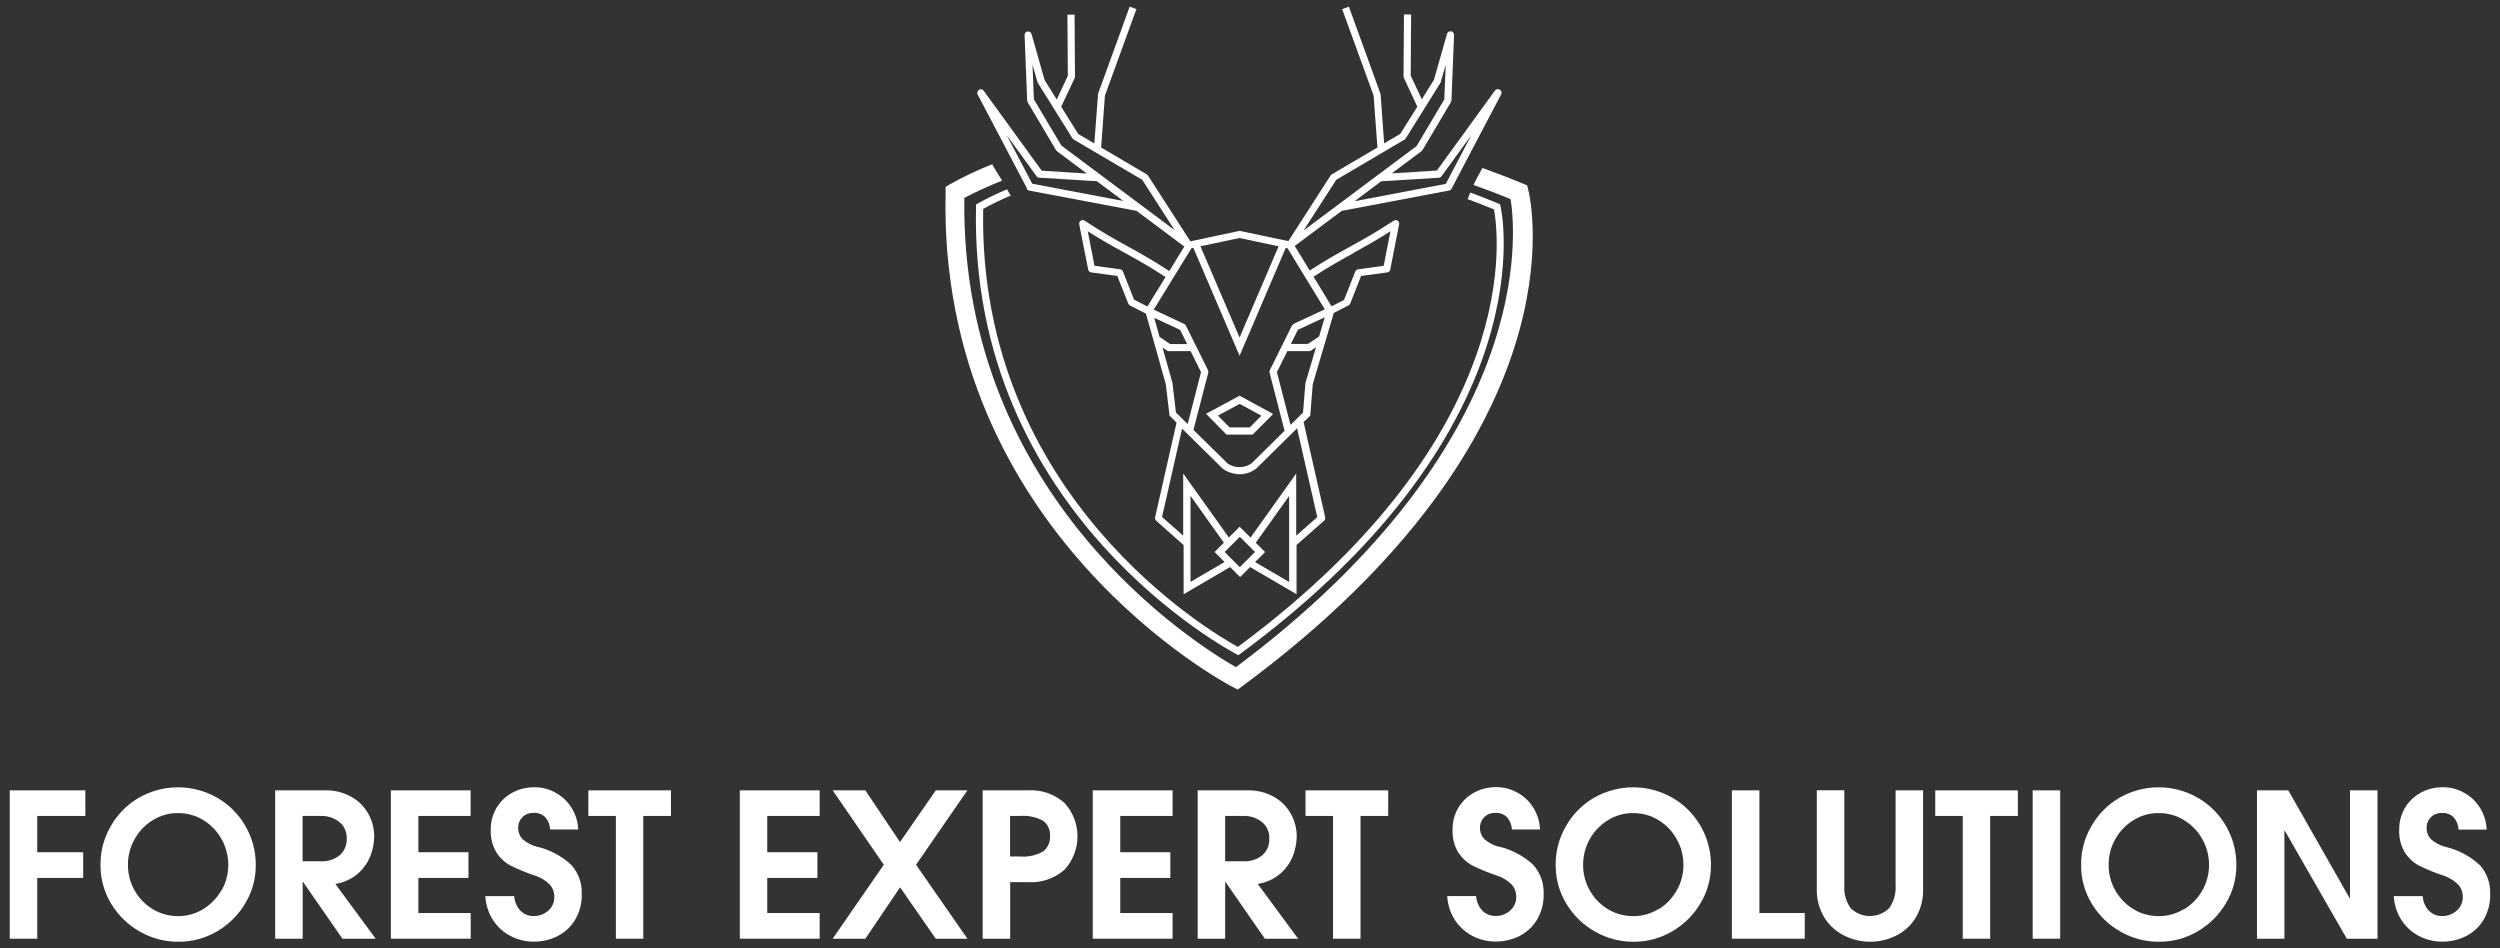 <?xml version="1.0" encoding="UTF-8"?>
<svg id="Calque_1" data-name="Calque 1" xmlns="http://www.w3.org/2000/svg" viewBox="0 0 290 110">
  <rect x="0" y="0" width="290" height="110" fill="#333333" stroke="none"/>
  <defs>
    <style>
      .cls-1 {
        fill: #fff;
      }
    </style>
  </defs>
  <polygon class="cls-1" points="1.13 108.89 4.32 108.89 4.32 101.84 9.65 101.84 9.65 98.86 4.32 98.86 4.32 94.65 9.9 94.65 9.9 91.68 1.13 91.68 1.13 108.89"/>
  <path class="cls-1" d="M25.19,92.54c-2.83-1.63-6.32-1.61-9.14.03-1.35.8-2.47,1.94-3.23,3.32-.78,1.35-1.18,2.88-1.16,4.44-.02,1.6.42,3.17,1.26,4.54.81,1.34,1.96,2.45,3.33,3.21,1.35.77,2.87,1.17,4.42,1.16h0c1.59.02,3.15-.4,4.52-1.21,1.35-.79,2.48-1.91,3.27-3.26.81-1.34,1.22-2.88,1.21-4.44.01-3.21-1.69-6.18-4.47-7.79ZM25.69,103.25c-.5.9-1.22,1.65-2.09,2.19-.89.55-1.91.84-2.95.83-1.04,0-2.06-.27-2.94-.81-1.79-1.09-2.88-3.04-2.87-5.14,0-1.05.26-2.08.78-2.99.5-.91,1.23-1.66,2.12-2.2.87-.54,1.88-.83,2.9-.81,1.05-.01,2.08.27,2.97.83.88.54,1.61,1.3,2.1,2.21.51.91.77,1.93.77,2.97h0c0,1.03-.26,2.05-.77,2.94Z"/>
  <path class="cls-1" d="M41.6,101.26c.63-.57,1.12-1.29,1.41-2.09.25-.68.38-1.39.4-2.12,0-.95-.24-1.88-.71-2.7-.47-.82-1.17-1.5-2-1.95-.9-.49-1.92-.74-2.94-.72h-5.84v17.21h3.19v-6.58h.05s4.56,6.58,4.56,6.58h3.86l-4.68-6.35c1.01-.16,1.95-.6,2.71-1.28ZM35.1,99.91v-5.26h2.12c.77-.03,1.53.22,2.14.7.57.46.89,1.17.86,1.91h0c.04.74-.26,1.46-.81,1.95-.62.49-1.4.74-2.19.7h-2.12Z"/>
  <polygon class="cls-1" points="48.53 101.84 54.34 101.84 54.34 98.86 48.53 98.86 48.53 94.65 54.59 94.65 54.59 91.68 45.34 91.68 45.34 108.89 54.6 108.89 54.6 105.91 48.53 105.91 48.53 101.84"/>
  <path class="cls-1" d="M62.32,98.23c-.61-.15-1.18-.44-1.66-.85-.36-.35-.56-.83-.55-1.34-.02-.47.17-.93.5-1.26.34-.33.8-.5,1.27-.49.51-.03,1.01.15,1.37.51.34.39.54.88.56,1.4v.02h3.26c-.03-.9-.3-1.77-.78-2.53-.46-.73-1.09-1.33-1.85-1.74-.75-.42-1.6-.64-2.47-.63-.88,0-1.75.2-2.52.62-1.58.85-2.55,2.5-2.52,4.29-.05.94.19,1.88.67,2.69.41.62.97,1.14,1.63,1.49.93.46,1.88.85,2.86,1.17.61.2,1.18.54,1.64.99.39.4.59.94.57,1.5.01.6-.25,1.17-.7,1.56-.46.41-1.06.64-1.67.63-.58.02-1.15-.2-1.56-.62-.43-.46-.68-1.06-.72-1.69h-3.35c.05.97.34,1.91.86,2.73.5.79,1.19,1.43,2.01,1.87.84.45,1.78.68,2.73.68.99.01,1.97-.22,2.85-.68.83-.44,1.53-1.1,2-1.92.5-.88.76-1.88.73-2.9.06-1.25-.38-2.48-1.22-3.41-1.11-1.03-2.47-1.75-3.94-2.1Z"/>
  <polygon class="cls-1" points="68.25 94.65 71.44 94.65 71.44 108.89 74.62 108.89 74.62 94.65 77.83 94.65 77.83 91.68 68.25 91.68 68.25 94.65"/>
  <polygon class="cls-1" points="85.82 108.89 95.08 108.89 95.08 105.91 89 105.91 89 101.84 94.82 101.84 94.82 98.86 89 98.86 89 94.65 95.08 94.65 95.08 91.68 85.82 91.68 85.82 108.89"/>
  <polygon class="cls-1" points="108.55 91.68 104.4 97.68 100.38 91.68 96.59 91.68 102.52 100.31 96.59 108.89 100.38 108.89 104.41 102.93 108.55 108.89 112.22 108.89 106.26 100.31 112.22 91.68 108.55 91.68"/>
  <path class="cls-1" d="M119.22,91.68h-5.23v17.21h3.19v-6.56h2.07c1.55.1,3.08-.42,4.24-1.45,2-2.19,2-5.53.01-7.72-1.17-1.05-2.71-1.58-4.28-1.48ZM121.8,97c.04.68-.25,1.33-.78,1.76-.83.47-1.78.68-2.73.59h-1.12v-4.7h1.14c.93-.08,1.86.12,2.69.56.56.42.86,1.1.8,1.79h0Z"/>
  <polygon class="cls-1" points="126.76 108.89 136.02 108.89 136.02 105.91 129.95 105.91 129.95 101.84 135.76 101.84 135.76 98.86 129.95 98.86 129.95 94.65 136.02 94.65 136.02 91.68 126.76 91.68 126.76 108.89"/>
  <path class="cls-1" d="M148.61,101.26c.63-.57,1.12-1.29,1.41-2.09.25-.68.38-1.39.4-2.12,0-.95-.24-1.88-.71-2.7-.47-.82-1.17-1.5-2-1.95-.9-.49-1.92-.74-2.94-.72h-5.84v17.21h3.19v-6.58h.04s4.56,6.58,4.56,6.58h3.86l-4.68-6.35c1.01-.16,1.95-.6,2.71-1.28ZM142.12,99.91v-5.26h2.12c.77-.03,1.53.22,2.14.7.57.46.89,1.17.86,1.91.04.74-.26,1.46-.81,1.95-.62.49-1.4.74-2.19.7h-2.12Z"/>
  <polygon class="cls-1" points="151.44 94.65 154.63 94.65 154.63 108.89 157.82 108.89 157.82 94.65 161.03 94.65 161.03 91.68 151.44 91.68 151.44 94.65"/>
  <path class="cls-1" d="M173.89,98.23c-.61-.15-1.18-.44-1.66-.85-.36-.35-.56-.83-.55-1.34-.02-.47.17-.93.5-1.26.34-.33.8-.5,1.27-.49.51-.03,1.01.15,1.37.51.34.39.54.88.56,1.4v.02h3.26c-.03-.9-.3-1.77-.78-2.54-.46-.73-1.09-1.33-1.85-1.74-.75-.42-1.6-.64-2.47-.63-.88,0-1.75.2-2.52.62-1.58.84-2.55,2.5-2.52,4.29-.05.94.19,1.88.67,2.69.41.62.97,1.14,1.63,1.49.93.46,1.88.85,2.86,1.17.62.2,1.18.54,1.65.99.39.4.59.94.57,1.5.01.6-.25,1.17-.7,1.56-.46.41-1.06.64-1.67.63-.58.02-1.15-.2-1.56-.62-.43-.46-.68-1.06-.72-1.69h-3.35c.05.97.34,1.91.86,2.73.5.79,1.19,1.43,2.01,1.87.84.45,1.78.68,2.73.68.99.01,1.97-.22,2.85-.68.83-.44,1.53-1.1,2-1.92.5-.88.76-1.88.73-2.9.06-1.25-.38-2.48-1.22-3.41-1.11-1.03-2.47-1.75-3.94-2.1Z"/>
  <path class="cls-1" d="M193.99,92.54c-2.83-1.63-6.32-1.61-9.14.03-1.35.8-2.47,1.94-3.23,3.32-.78,1.35-1.18,2.88-1.16,4.44-.02,1.6.42,3.17,1.26,4.54.81,1.34,1.96,2.45,3.33,3.21,1.35.77,2.87,1.17,4.42,1.16h0c1.59.02,3.15-.4,4.52-1.21,1.35-.79,2.48-1.91,3.27-3.26.81-1.34,1.22-2.88,1.21-4.44.01-3.21-1.69-6.18-4.47-7.79ZM192.4,105.44c-.89.55-1.91.84-2.95.83-1.04,0-2.06-.27-2.94-.81-1.79-1.09-2.88-3.04-2.87-5.14,0-1.05.26-2.08.78-2.99.5-.91,1.23-1.66,2.12-2.2.87-.54,1.88-.83,2.9-.81,1.05-.01,2.08.27,2.97.83.88.54,1.61,1.3,2.1,2.21.51.91.77,1.93.77,2.97,0,1.03-.26,2.05-.77,2.94-.5.9-1.22,1.65-2.09,2.19Z"/>
  <polygon class="cls-1" points="204.09 91.68 200.9 91.68 200.9 108.89 209.35 108.89 209.35 105.91 204.09 105.91 204.09 91.68"/>
  <path class="cls-1" d="M219.89,102.7c.06.94-.2,1.87-.74,2.64-1.24,1.22-3.22,1.23-4.47.01-.55-.77-.81-1.71-.74-2.65v-11.03h-3.19v11.31c-.06,1.27.28,2.53.97,3.61.59.88,1.42,1.59,2.38,2.02,1.8.84,3.88.84,5.69,0,.96-.44,1.77-1.14,2.35-2.02.67-1.06.99-2.3.94-3.56v-11.35s-3.19,0-3.19,0v11.03Z"/>
  <polygon class="cls-1" points="224.49 94.65 227.68 94.65 227.68 108.89 230.86 108.89 230.86 94.65 234.07 94.65 234.07 91.68 224.49 91.68 224.49 94.65"/>
  <rect class="cls-1" x="235.79" y="91.68" width="3.19" height="17.21"/>
  <path class="cls-1" d="M254.94,92.54c-2.83-1.63-6.32-1.61-9.14.03-1.35.8-2.47,1.94-3.23,3.32-.78,1.35-1.18,2.88-1.16,4.44-.02,1.6.42,3.17,1.26,4.54.81,1.34,1.96,2.45,3.33,3.21,1.35.77,2.87,1.17,4.42,1.16h0c1.59.02,3.15-.4,4.52-1.21,1.35-.79,2.48-1.91,3.27-3.26.81-1.34,1.22-2.88,1.21-4.44.01-3.21-1.69-6.18-4.47-7.79ZM253.36,105.44c-.89.55-1.91.84-2.95.83-1.04,0-2.06-.27-2.94-.81-1.79-1.09-2.88-3.04-2.87-5.14,0-1.05.26-2.08.78-2.99.5-.91,1.23-1.66,2.12-2.2.87-.54,1.88-.83,2.9-.81,1.05-.01,2.08.27,2.97.83.88.54,1.61,1.3,2.11,2.21.51.91.77,1.93.77,2.97,0,1.03-.26,2.05-.77,2.94-.5.9-1.22,1.65-2.09,2.19Z"/>
  <polygon class="cls-1" points="272.6 104.19 272.56 104.19 265.44 91.68 261.81 91.68 261.81 108.89 264.99 108.89 264.99 96.37 265.04 96.37 272.23 108.89 275.79 108.89 275.79 91.68 272.6 91.68 272.6 104.19"/>
  <path class="cls-1" d="M287.64,100.34c-1.11-1.03-2.47-1.75-3.94-2.1-.61-.15-1.18-.44-1.66-.85-.36-.35-.56-.83-.55-1.34-.02-.47.17-.93.5-1.26.34-.33.8-.5,1.27-.49.51-.03,1.01.15,1.37.51.34.39.54.88.56,1.4v.02h3.26c-.03-.9-.3-1.77-.78-2.54-.46-.73-1.09-1.33-1.85-1.74-.75-.42-1.6-.64-2.47-.63-.88,0-1.75.2-2.52.62-1.58.84-2.55,2.5-2.52,4.29-.05.94.19,1.88.67,2.69.41.62.97,1.14,1.63,1.49.93.46,1.88.85,2.86,1.17.61.2,1.18.54,1.64.99.39.4.59.94.57,1.5.01.6-.25,1.17-.7,1.56-.46.41-1.06.64-1.67.63-.58.02-1.15-.2-1.56-.62-.43-.46-.68-1.06-.72-1.69h-3.35c.05.97.34,1.91.86,2.73.5.79,1.19,1.43,2.01,1.87.84.45,1.78.68,2.73.68.99.01,1.97-.22,2.85-.68.83-.44,1.53-1.1,2-1.92.5-.88.76-1.88.73-2.9.06-1.25-.38-2.48-1.22-3.41Z"/>
  <path class="cls-1" d="M139.9,48l2.37,2.41h3.04l2.37-2.39-3.89-2.12-3.89,2.1h0ZM143.8,46.85l2.52,1.37-1.35,1.36h0s-2.34,0-2.34,0l-1.35-1.37,2.52-1.36Z"/>
  <path class="cls-1" d="M119.1,21.9c.06.11.17.19.29.21l12.45,2.35,5.54,4.14-1.74,2.84c-1.9-1.24-3.38-2.06-4.8-2.85-1.48-.81-3.02-1.66-5.02-2.99-.19-.13-.44-.08-.57.11-.06.09-.08.21-.06.31l1.04,5.25c.03.17.17.31.35.33l3.03.41,1.27,3.21c.04.09.11.17.2.22l1.85.94,2.3,8.18.44,3.66.81.8-2.49,10.99c-.03.15.02.3.13.4l3.18,2.82v5.7l5.39-3.15,1.16,1.16,1.16-1.16,5.39,3.15v-5.71l3.19-2.82c.11-.1.16-.25.13-.4l-2.5-11.03.77-.76.29-3.64,2.44-8.27,1.7-.87c.09-.05.16-.12.2-.21l1.27-3.21,3.03-.41c.18-.02.32-.16.35-.33l1.03-5.25c.03-.16-.04-.33-.17-.42-.14-.09-.32-.09-.46,0-2.01,1.33-3.54,2.17-5.02,2.99-1.4.77-2.87,1.58-4.72,2.79l-1.74-2.85,5.45-4.07,12.45-2.36c.12-.02.23-.1.29-.21l5.75-10.94c.1-.19.04-.43-.15-.55h-.01c-.19-.12-.43-.07-.56.11l-6.73,9.27-5.23.33,3.45-2.58.11-.12,3.3-5.57.06-.2.3-7.59c0-.21-.14-.39-.35-.42-.21-.03-.41.1-.47.3l-1.51,5.32-1.41,2.27-1.29-2.75.05-7.09h-.83l-.05,7.18.04.18,1.56,3.33-1.98,3.16-1.87,1.1-.41-5.66-.02-.11-3.66-10.09-.78.29,3.65,10.03.44,6.02-5.29,3.11-.14.13-4.9,7.62-5.64-1.19-5.73,1.21-4.92-7.64-.14-.13-5.29-3.11.44-6.02,3.65-10.03-.78-.29-3.66,10.09-.44,5.78-1.87-1.1-1.97-3.16,1.6-3.41-.05-7.27h-.83l.05,7.09-1.29,2.75-1.41-2.27-1.51-5.32c-.06-.2-.26-.33-.46-.3-.21.03-.36.21-.35.42l.3,7.59.06.2,3.3,5.57.11.12,3.45,2.58-5.23-.33-6.73-9.27c-.13-.18-.37-.22-.55-.11-.18.12-.25.35-.15.55l5.75,10.94ZM166.91,20.61c.12,0,.24-.07.31-.17l3.46-4.77-2.97,5.66h0l-10.58,2.01,3.09-2.31,6.69-.41ZM154.97,20.88h0s7.96-4.69,7.96-4.69l.14-.14,4-6.41.05-.1.58-2.03-.16,4.02-3.21,5.41-13.11,9.79,3.76-5.84ZM131.56,34.78l-1.3-3.29h0c-.05-.13-.18-.23-.33-.25l-2.97-.41-.78-4c1.64,1.05,2.97,1.78,4.25,2.48,1.42.78,2.89,1.59,4.77,2.83l-2.1,3.41-1.53-.78ZM133.89,36.87l3.01,1.4.81,1.64h-1.98l-1.22-.83-.62-2.21ZM136.41,47.85l-.41-3.44h0s-1.15-4.1-1.15-4.1l.62.42h2.64l1.21,2.44-1.55,6.02-1.36-1.34ZM138.1,67.51v-9.99l3.87,5.43-1.08,1.08,1.16,1.16-3.95,2.31ZM143.82,65.79l-1.76-1.76,1.76-1.76,1.76,1.76-1.76,1.76ZM149.54,67.51l-3.95-2.31,1.16-1.16-1.08-1.08,3.87-5.43v9.99ZM152.81,59.98h0l-2.45,2.16v-7.21l-5.3,7.43-1.26-1.26-1.25,1.25-5.3-7.43v7.21l-2.45-2.16,2.32-10.25,4.74,4.67c.57.4,1.25.61,1.95.62.69,0,1.36-.23,1.91-.65l4.74-4.68,2.34,10.29ZM151.43,44.44h0s-.28,3.42-.28,3.42l-1.45,1.43-1.58-6.12,1.21-2.44h2.64l.69-.46-1.23,4.17ZM153.03,39.02l-1.31.88h-1.98l.81-1.64,3.12-1.45-.65,2.21ZM157.04,29.32h0c1.28-.71,2.61-1.44,4.25-2.49l-.78,4-2.97.41c-.15.02-.27.12-.33.26l-1.3,3.29-1.45.74-2.09-3.43c1.84-1.2,3.29-2.01,4.69-2.77ZM143.78,27.61l4.54.96-4.53,10.58-4.54-10.58,4.52-.96ZM138.23,28.79l.2-.04,5.36,12.52,5.36-12.52.2.04,4.33,7.09-3.61,1.68h0s-.2.2-.2.2l-2.57,5.18c-.04.09-.05.19-.03.29l1.74,6.74-3.82,3.77c-.83.59-1.94.6-2.78.03l-3.97-3.9,1.72-6.64c.02-.1.01-.2-.03-.29l-2.57-5.18-.2-.19-3.53-1.65,4.39-7.14ZM123.14,16.92h0s-3.21-5.4-3.21-5.4l-.16-4.02.58,2.03.05.1,4,6.41.14.14,7.96,4.68,3.76,5.84-13.11-9.79ZM120.23,20.44c.07.1.18.16.31.17l6.69.41,3.09,2.3-10.58-2.01-2.97-5.65,3.46,4.77Z"/>
  <path class="cls-1" d="M142.97,79.68l.61.31.55-.41c39.65-29.31,33.44-56.41,33.15-57.55h0s-.13-.52-.13-.52l-.51-.22c-1.59-.66-3.14-1.25-4.69-1.81l-.04.1c-.35.61-.69,1.23-.99,1.87,1.42.51,2.85,1.04,4.31,1.65.62,3.86,2.94,28.29-31.86,54.29-4.42-2.51-31.98-19.6-31.51-54.43,1.42-.75,2.88-1.41,4.37-2l-.13-.24c-.33-.56-.71-1.1-1-1.67-1.68.66-3.32,1.44-4.9,2.32l-.51.31v.6c-.93,39.52,32.94,57.23,33.28,57.4Z"/>
  <path class="cls-1" d="M117.16,22.56c-.12-.2-.23-.4-.34-.6-1.17.48-2.31,1.04-3.41,1.65l-.19.12v.23c-.84,35.76,29.9,51.76,30.21,51.92l.23.12.2-.15c36.05-26.55,30.26-51.72,30.19-51.97h0s-.05-.19-.05-.19l-.19-.08c-1.1-.46-2.19-.88-3.26-1.28-.1.26-.2.51-.3.77,1.01.37,2.02.76,3.05,1.19.46,2.39,3.95,25.85-29.71,50.75-2.78-1.52-30.2-17.34-29.54-50.81,1.04-.57,2.11-1.09,3.2-1.55l-.06-.1Z"/>
</svg>